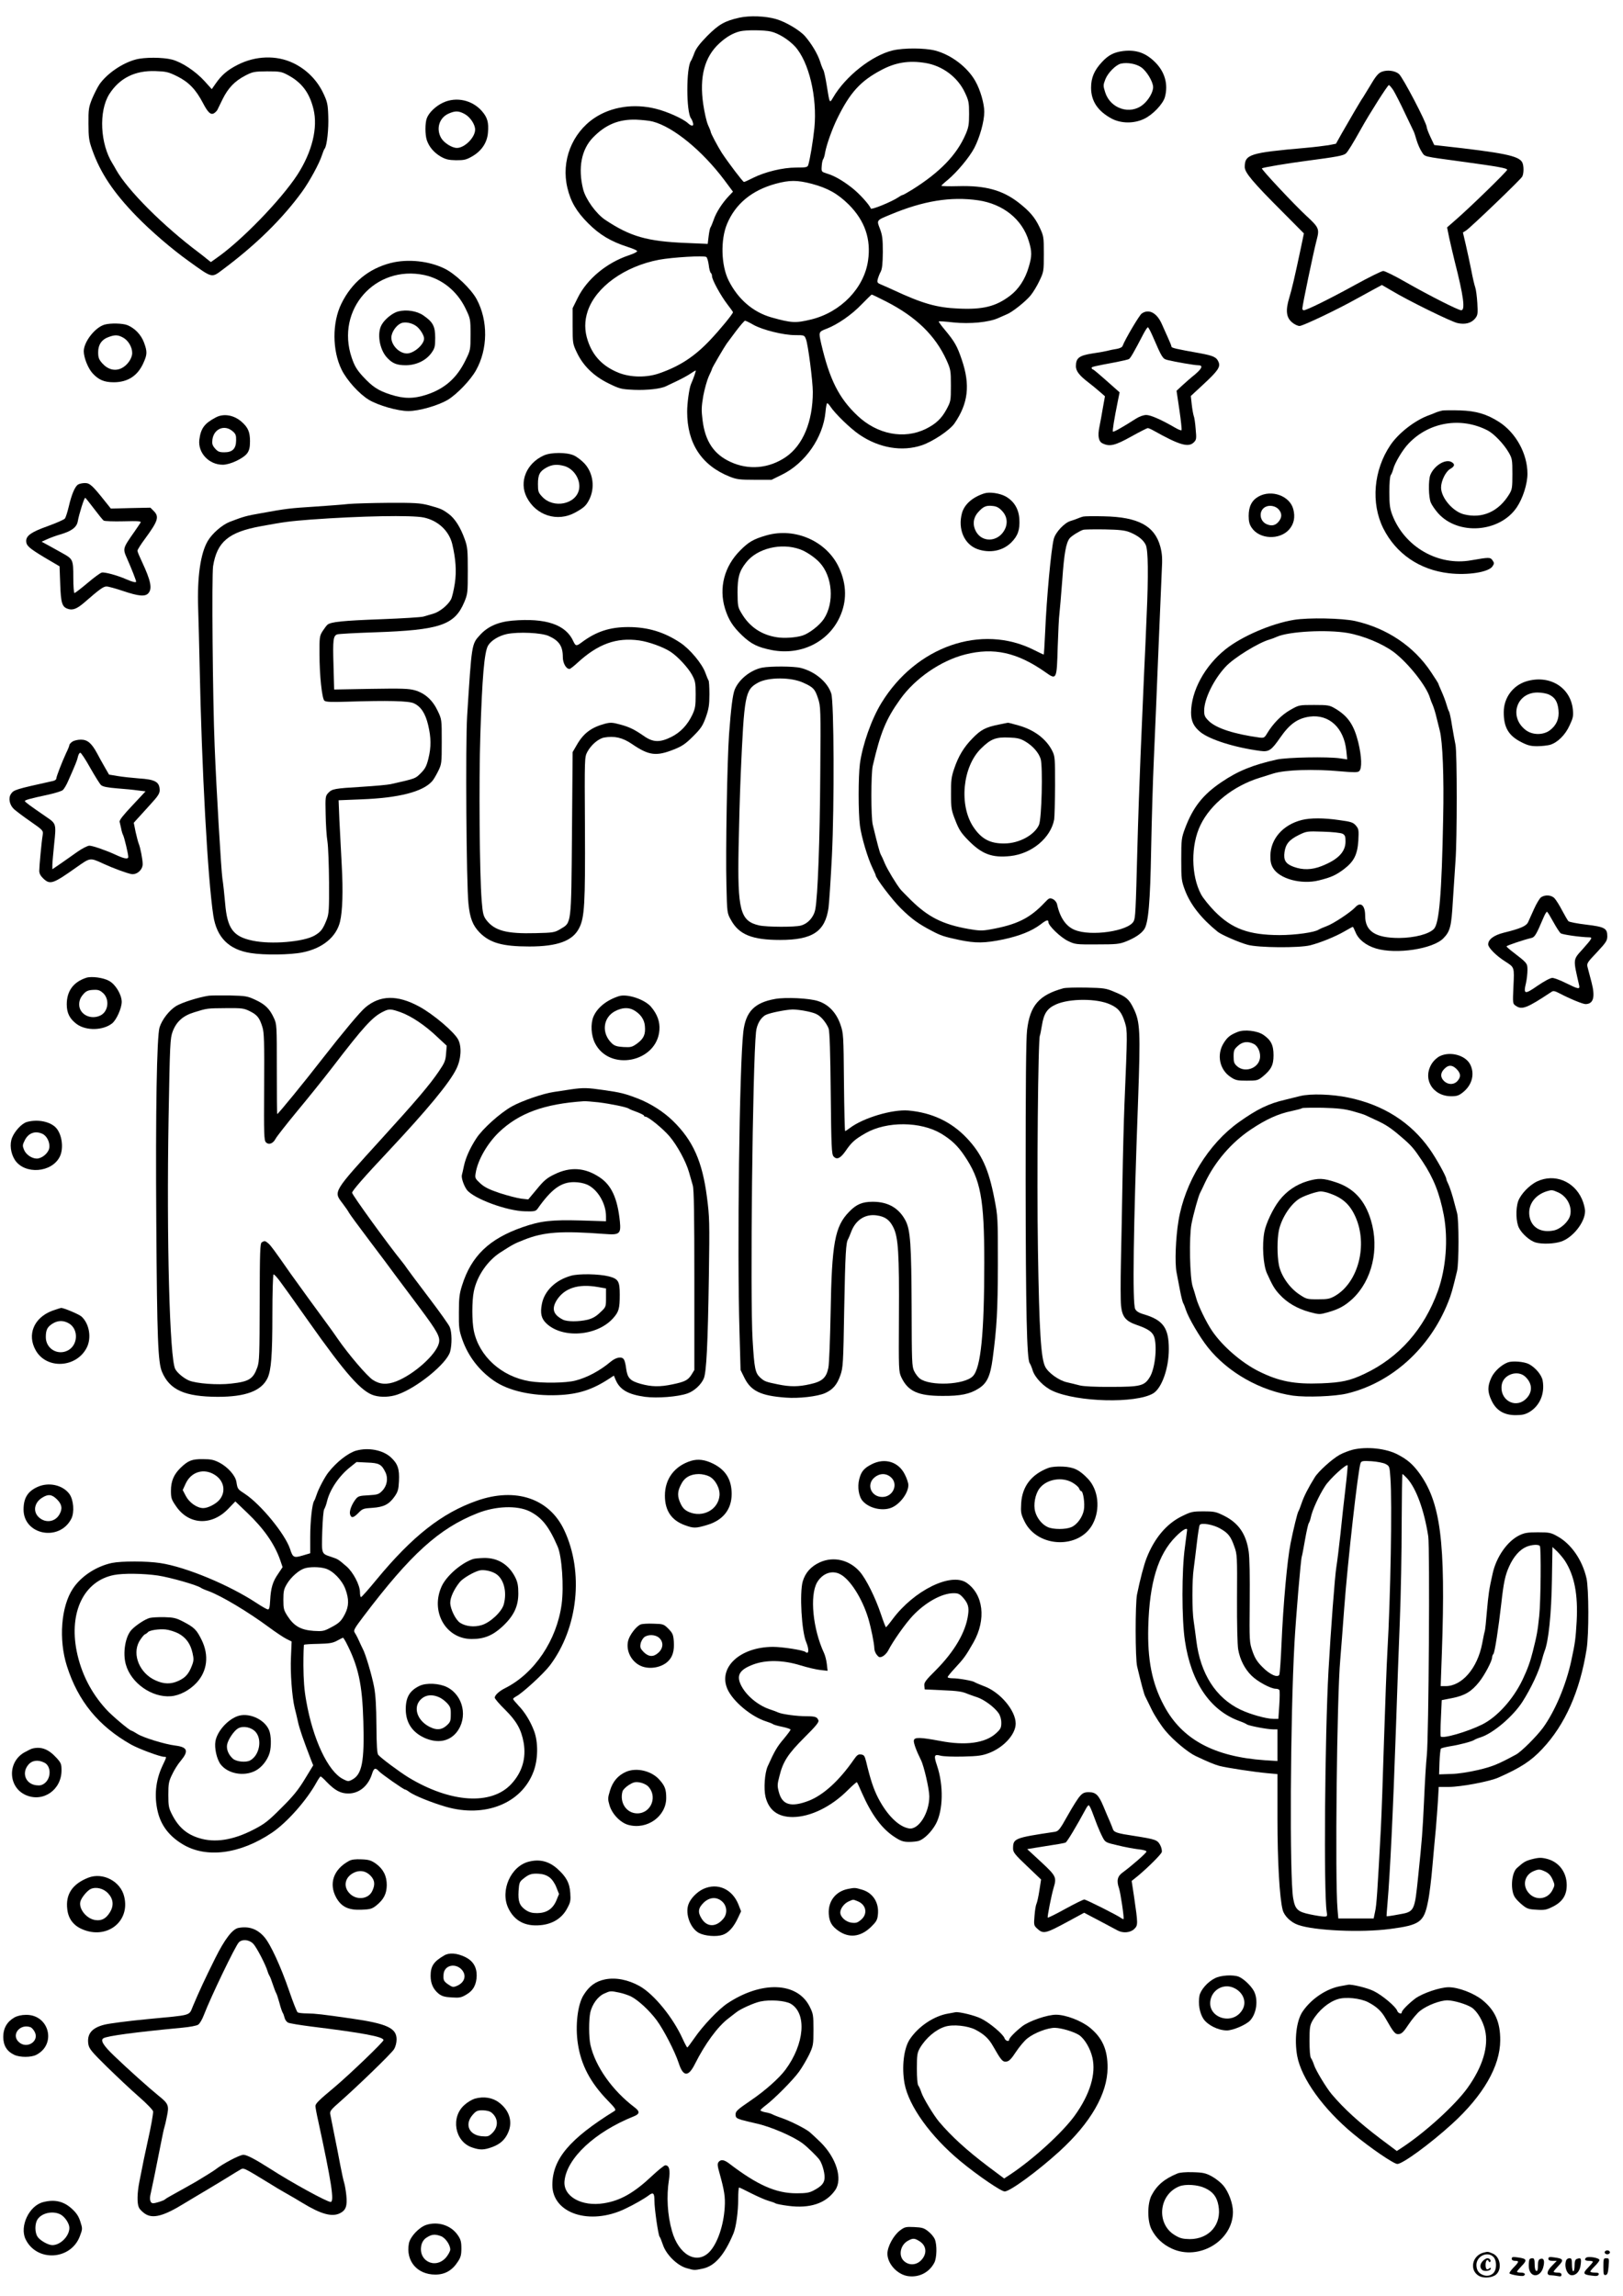 <?xml version="1.0" standalone="no"?>
<!DOCTYPE svg PUBLIC "-//W3C//DTD SVG 20010904//EN"
 "http://www.w3.org/TR/2001/REC-SVG-20010904/DTD/svg10.dtd">
<svg version="1.0" xmlns="http://www.w3.org/2000/svg"
 width="1240pt" height="1754pt" viewBox="0 0 1240 1754"
 preserveAspectRatio="xMidYMid meet">

<g transform="translate(0,1754) scale(0.1,-0.1)"
fill="#000000" stroke="none">
<path d="M5649 17405 c-112 -25 -157 -51 -245 -139 -58 -59 -86 -96 -99 -131
-10 -28 -22 -54 -26 -60 -37 -51 -37 -393 1 -440 4 -5 11 -20 14 -32 9 -29
-10 -30 -38 -4 -37 34 -159 89 -245 110 -168 42 -340 16 -469 -70 -173 -116
-256 -330 -207 -534 25 -106 70 -182 159 -271 88 -88 172 -138 301 -180 38
-12 71 -26 73 -32 2 -6 -27 -20 -63 -32 -170 -57 -320 -181 -391 -325 l-39
-79 0 -135 c0 -131 1 -138 31 -201 48 -103 128 -181 240 -237 90 -44 98 -46
199 -51 99 -4 205 8 244 28 9 4 46 22 82 39 36 17 82 42 103 56 20 14 39 25
41 25 5 0 -17 -62 -36 -105 -13 -30 -29 -143 -29 -210 0 -242 110 -410 325
-496 53 -21 76 -24 190 -24 l130 0 79 39 c178 87 315 284 333 479 3 37 9 67
13 67 4 0 15 -11 24 -25 36 -55 155 -170 222 -215 151 -103 327 -132 478 -81
86 30 211 114 248 166 106 154 122 295 56 488 -35 104 -55 138 -128 226 -29
34 -50 64 -48 66 2 2 52 -1 112 -8 127 -13 271 1 342 33 24 11 54 24 66 29 40
15 143 97 181 143 20 24 51 75 69 114 32 67 33 72 33 204 0 132 -1 137 -33
205 -36 76 -77 123 -162 189 -122 94 -253 130 -460 124 -71 -2 -129 0 -128 3
2 4 23 24 48 44 72 60 167 174 204 245 42 81 76 203 76 276 0 62 -30 167 -68
234 -60 107 -185 202 -308 234 -79 20 -238 21 -323 1 -159 -38 -361 -197 -456
-360 -27 -46 -26 -49 -49 95 -9 57 -21 109 -25 115 -4 5 -16 34 -25 64 -19 59
-65 136 -116 195 -41 46 -147 109 -220 130 -81 24 -203 28 -281 11z m241 -106
c57 -13 134 -61 183 -113 107 -116 172 -388 149 -624 -10 -98 -33 -237 -47
-283 -6 -17 -17 -19 -93 -19 -102 0 -237 -33 -329 -79 -33 -17 -64 -31 -69
-31 -9 1 -118 145 -169 222 -30 47 -85 150 -85 161 0 4 -9 28 -21 53 -11 25
-27 96 -36 157 -31 210 10 363 123 466 53 49 105 79 159 92 46 11 184 10 235
-2z m1180 -240 c130 -21 247 -108 302 -226 29 -61 32 -77 32 -163 0 -81 -4
-104 -27 -157 -68 -157 -196 -289 -408 -422 -36 -22 -69 -41 -74 -41 -4 0 -19
-8 -33 -18 -51 -34 -205 -97 -209 -85 -10 29 -89 116 -146 160 -72 56 -134 91
-191 108 -40 13 -41 13 -38 56 1 24 7 48 11 53 5 6 12 29 15 51 11 60 54 181
93 260 97 198 177 286 336 370 108 58 212 75 337 54z m-2081 -448 c157 -42
375 -221 544 -445 l67 -90 -33 -35 c-50 -53 -96 -125 -114 -179 -9 -26 -20
-52 -24 -58 -5 -6 -11 -37 -15 -69 l-7 -58 -163 7 c-300 12 -429 49 -622 178
-68 46 -148 157 -167 233 -40 162 -13 303 75 394 96 99 197 141 330 137 47 -2
105 -8 129 -15z m1213 -475 c123 -33 198 -75 284 -160 122 -123 170 -263 146
-427 -30 -209 -207 -393 -433 -449 -120 -29 -151 -28 -307 16 -139 40 -254
139 -325 281 -58 116 -63 312 -12 433 64 153 189 256 370 306 106 29 166 29
277 0z m1271 -126 c191 -28 337 -145 387 -311 25 -81 25 -115 -1 -201 -27 -92
-77 -168 -142 -217 -108 -82 -207 -107 -395 -98 -165 7 -274 38 -497 142 -27
13 -67 30 -88 39 -34 14 -37 18 -31 43 4 15 14 42 23 58 11 22 15 61 16 150 0
100 -4 129 -22 177 -26 67 -28 64 78 108 253 106 462 140 672 110z m-2058
-495 c3 -30 11 -57 16 -60 5 -4 9 -15 9 -25 0 -27 65 -146 116 -213 24 -31 44
-59 44 -62 0 -12 -99 -133 -175 -213 -118 -125 -231 -199 -386 -253 -98 -35
-222 -33 -314 4 -120 49 -195 127 -234 244 -26 77 -26 151 -1 226 62 185 282
343 546 393 103 19 344 33 360 21 7 -4 15 -32 19 -62z m1357 -279 c228 -117
374 -259 460 -448 31 -70 33 -79 33 -193 0 -118 -1 -121 -34 -183 -38 -70 -81
-110 -157 -148 -167 -82 -371 -43 -523 101 -142 134 -213 276 -277 550 -20 89
-20 90 39 113 85 32 195 108 271 188 39 40 73 73 76 74 3 0 54 -24 112 -54z
m-1016 -177 c69 -39 229 -79 319 -79 70 0 71 0 83 -32 16 -41 52 -321 52 -402
0 -226 -75 -407 -206 -497 -129 -88 -285 -102 -424 -37 -126 58 -192 157 -212
316 -10 77 -9 105 5 187 10 54 29 121 42 150 14 28 25 55 25 58 0 7 97 172
112 192 4 6 35 47 69 93 34 45 66 82 71 82 6 0 35 -14 64 -31z"/>
<path d="M8580 17150 c-69 -9 -112 -31 -160 -83 -60 -64 -84 -121 -84 -197 0
-103 52 -180 159 -237 72 -37 169 -38 246 -1 66 31 144 113 159 166 26 95 1
189 -70 262 -74 76 -148 102 -250 90z m139 -124 c42 -29 91 -111 91 -152 0
-38 -35 -99 -77 -133 -98 -81 -249 -32 -289 93 -16 50 -16 56 1 100 19 49 80
111 119 120 49 11 116 -1 155 -28z"/>
<path d="M1035 17085 c-103 -28 -218 -108 -275 -189 -16 -24 -41 -74 -57 -112
-25 -63 -28 -80 -27 -189 0 -105 4 -130 28 -198 63 -179 164 -329 339 -509
109 -112 269 -250 398 -342 185 -133 174 -130 261 -65 254 189 457 389 607
596 57 79 131 215 151 278 7 22 16 45 21 50 17 22 31 151 27 248 -3 92 -7 109
-39 177 -48 100 -128 180 -228 228 -129 62 -289 57 -427 -14 -76 -39 -121 -77
-166 -142 l-30 -43 -54 60 c-70 77 -174 146 -250 166 -71 18 -211 19 -279 0z
m319 -128 c88 -44 142 -100 196 -203 39 -75 61 -95 87 -78 9 6 20 17 24 25 4
8 22 44 40 82 42 85 93 138 172 179 58 30 69 32 167 33 96 0 110 -2 157 -27
108 -57 167 -135 198 -261 35 -143 -10 -327 -123 -502 -126 -193 -432 -509
-623 -640 l-38 -27 -33 26 c-18 15 -42 34 -53 42 -277 207 -551 481 -639 639
-9 17 -21 37 -26 45 -95 151 -107 400 -25 531 78 122 195 181 351 176 83 -3
99 -6 168 -40z"/>
<path d="M10555 16991 c-27 -12 -45 -34 -93 -116 -23 -38 -45 -74 -49 -80 -11
-13 -106 -176 -163 -276 l-43 -77 -56 -11 c-31 -5 -112 -15 -181 -21 -421 -37
-460 -49 -460 -146 0 -42 61 -115 289 -343 l163 -164 -21 -101 c-50 -237 -71
-325 -91 -391 -29 -96 -23 -150 21 -187 18 -16 44 -28 58 -28 25 0 290 126
436 208 44 24 106 58 137 75 l56 30 74 -43 c128 -77 456 -238 504 -248 58 -13
106 0 135 36 19 25 21 35 16 117 -3 50 -10 104 -16 120 -6 17 -20 75 -30 130
-11 55 -30 143 -42 195 l-22 94 24 15 c34 22 418 390 429 412 13 23 13 85 0
109 -27 50 -141 73 -618 126 l-54 6 -29 61 c-16 34 -29 69 -29 77 0 31 -183
381 -212 405 -31 26 -91 33 -133 16z m92 -143 c14 -24 53 -99 85 -168 33 -69
63 -132 67 -140 5 -8 15 -40 24 -71 9 -30 27 -71 40 -90 26 -38 1 -32 302 -73
286 -39 350 -51 350 -63 0 -11 -283 -287 -395 -384 l-64 -56 16 -79 c9 -43 29
-126 43 -184 67 -262 81 -370 49 -370 -23 0 -247 114 -421 213 -83 48 -162 87
-175 87 -12 0 -111 -49 -218 -108 -189 -104 -367 -192 -389 -192 -6 0 -11 6
-11 13 1 28 85 431 109 522 23 87 19 96 -79 187 -89 82 -346 356 -339 362 9 7
200 39 331 56 243 32 292 41 311 58 15 13 54 77 117 190 64 115 202 332 211
332 5 0 21 -19 36 -42z"/>
<path d="M3385 16756 c-56 -26 -108 -76 -124 -119 -14 -37 -14 -125 0 -168 18
-52 54 -94 106 -125 39 -22 61 -27 118 -28 61 0 77 3 125 31 70 41 112 104
118 179 7 78 -4 117 -46 165 -74 85 -196 112 -297 65z m167 -88 c41 -23 78
-79 78 -118 0 -60 -80 -140 -139 -140 -38 0 -98 38 -120 75 -41 70 -16 155 56
187 52 23 78 22 125 -4z"/>
<path d="M2985 15531 c-170 -44 -298 -150 -377 -311 -71 -145 -70 -357 2 -504
41 -82 133 -184 208 -230 72 -43 221 -86 302 -86 82 0 230 43 303 87 71 44
172 150 213 223 92 163 94 380 6 544 -41 77 -164 195 -245 234 -119 59 -282
76 -412 43z m257 -92 c134 -29 250 -122 314 -254 38 -79 39 -81 39 -200 0
-118 -1 -121 -38 -196 -66 -136 -158 -218 -298 -264 -98 -32 -174 -32 -275 1
-96 31 -138 59 -213 140 -46 51 -62 78 -84 142 -124 366 180 710 555 631z"/>
<path d="M3042 15161 c-42 -11 -101 -58 -125 -100 -39 -65 -18 -192 41 -254
41 -44 75 -57 144 -57 80 1 154 37 195 95 25 35 28 49 28 115 0 88 -17 120
-91 171 -50 34 -128 46 -192 30z m137 -111 c29 -20 61 -71 61 -96 0 -46 -78
-114 -131 -114 -58 0 -119 62 -119 121 0 40 36 93 74 110 30 13 82 3 115 -21z"/>
<path d="M8723 15145 c-18 -12 -128 -198 -146 -247 -3 -10 -21 -19 -44 -23
-21 -3 -56 -10 -78 -16 -22 -5 -71 -14 -109 -19 -102 -16 -126 -35 -126 -98 0
-36 27 -71 94 -122 28 -22 68 -54 89 -73 l39 -34 -16 -89 c-8 -49 -20 -113
-26 -143 -15 -72 -7 -115 26 -129 53 -25 94 -15 216 53 65 36 122 65 127 65 6
0 27 -9 46 -20 196 -110 265 -130 306 -89 20 20 21 28 14 102 -3 44 -10 90
-15 101 -4 12 -11 51 -15 87 l-7 64 97 90 c107 99 130 131 116 167 -15 39 -38
50 -139 69 -190 34 -222 41 -222 52 0 5 -11 33 -24 61 -13 28 -35 78 -50 112
-38 85 -99 117 -153 79z m81 -167 c75 -173 78 -178 116 -188 56 -14 206 -40
234 -40 40 0 31 -24 -26 -72 -29 -23 -72 -61 -96 -83 l-43 -40 22 -148 c12
-81 19 -150 16 -153 -3 -4 -25 5 -49 19 -103 60 -187 97 -220 97 -21 0 -52
-11 -79 -28 -103 -66 -171 -104 -176 -99 -5 5 9 93 39 241 l12 59 -35 31
c-118 105 -160 141 -169 144 -6 2 -10 7 -10 12 0 8 17 12 188 44 46 9 89 19
97 23 12 7 36 48 113 196 14 26 28 47 32 47 4 0 19 -28 34 -62z"/>
<path d="M798 15060 c-73 -22 -158 -132 -158 -203 0 -48 32 -129 66 -167 47
-52 90 -70 163 -70 107 0 183 49 227 148 29 64 30 86 4 156 -22 59 -70 109
-126 132 -36 15 -132 17 -176 4z m141 -98 c39 -20 71 -72 71 -118 0 -42 -37
-95 -82 -117 -50 -24 -104 -10 -147 38 -26 30 -31 44 -31 85 0 57 27 97 81
116 47 17 69 17 108 -4z"/>
<path d="M11020 14404 c-14 -3 -34 -9 -45 -13 -11 -5 -36 -15 -55 -22 -108
-38 -235 -137 -297 -229 -129 -191 -150 -443 -55 -635 97 -194 277 -318 502
-344 143 -17 304 8 333 53 14 21 14 26 0 46 -17 24 -25 24 -163 0 -252 -45
-508 102 -602 345 -19 50 -23 79 -23 176 0 70 4 121 11 130 6 8 14 28 18 44
12 48 72 150 119 198 156 164 400 204 603 99 49 -26 122 -102 160 -167 27 -47
29 -56 29 -165 0 -104 -2 -119 -24 -155 -81 -133 -206 -189 -346 -154 -85 21
-175 127 -175 205 0 50 35 122 70 142 35 20 38 37 9 53 -47 25 -132 -28 -161
-99 -16 -41 -14 -171 4 -212 8 -19 33 -55 55 -80 153 -172 471 -148 601 44 47
69 82 180 82 257 0 153 -88 313 -217 396 -94 60 -175 84 -298 88 -60 2 -121 1
-135 -1z"/>
<path d="M1650 14352 c-88 -46 -116 -84 -127 -171 -12 -100 73 -191 179 -191
56 0 158 48 187 88 16 23 21 45 21 92 0 70 -15 105 -64 148 -59 52 -137 65
-196 34z m127 -106 c24 -20 28 -32 27 -71 -1 -63 -28 -90 -90 -90 -38 0 -50 5
-71 29 -21 24 -24 37 -20 69 11 82 93 116 154 63z"/>
<path d="M4155 14061 c-133 -60 -191 -201 -131 -319 71 -140 235 -192 371
-117 65 36 83 52 106 97 46 90 32 203 -34 276 -23 25 -60 53 -82 63 -55 25
-175 25 -230 0z m157 -81 c73 -21 126 -105 112 -178 -23 -115 -195 -149 -281
-57 -30 32 -33 40 -33 98 0 72 14 98 68 127 42 22 80 25 134 10z"/>
<path d="M597 13839 c-24 -14 -50 -75 -72 -170 -10 -42 -23 -82 -29 -90 -6 -8
-65 -34 -131 -58 -124 -44 -165 -72 -165 -114 1 -36 22 -54 141 -126 l114 -67
5 -135 c5 -144 14 -174 56 -189 37 -14 70 -2 124 44 124 108 150 126 174 126
14 0 72 -16 128 -35 116 -39 167 -44 191 -17 32 35 19 97 -48 240 -19 40 -35
78 -35 85 0 7 26 49 59 93 99 135 109 167 65 211 l-25 25 -151 -3 -151 -4 -44
55 c-97 122 -117 140 -154 140 -19 0 -42 -5 -52 -11z m122 -186 c34 -45 67
-86 74 -90 7 -4 74 -7 150 -5 113 3 138 1 131 -10 -4 -7 -26 -39 -48 -71 -89
-127 -89 -127 -55 -204 34 -77 69 -166 69 -176 0 -9 -27 -3 -75 18 -68 30
-167 57 -188 51 -12 -3 -62 -40 -110 -81 -49 -41 -93 -75 -98 -75 -5 0 -9 52
-9 120 0 135 -2 140 -86 186 -22 12 -65 36 -97 54 l-59 32 42 19 c24 11 68 27
99 36 87 25 127 55 135 100 10 57 50 183 57 180 4 -1 34 -39 68 -84z"/>
<path d="M7520 13771 c-90 -29 -151 -83 -170 -149 -34 -123 17 -241 119 -277
94 -33 193 -13 257 51 51 51 67 97 62 180 -5 77 -41 136 -105 172 -46 25 -124
36 -163 23z m137 -135 c42 -45 45 -105 10 -157 -52 -78 -159 -81 -206 -6 -32
52 -28 108 11 153 40 45 62 55 113 49 30 -3 48 -13 72 -39z"/>
<path d="M9615 13747 c-51 -29 -75 -76 -75 -148 0 -42 6 -65 23 -90 59 -89
213 -96 286 -14 37 42 48 95 32 155 -26 102 -166 153 -266 97z m155 -99 c24
-28 25 -57 4 -86 -25 -36 -58 -44 -99 -25 -57 27 -58 110 -2 133 32 14 76 3
97 -22z"/>
<path d="M2660 13690 c-41 -5 -156 -13 -255 -20 -189 -12 -217 -15 -409 -50
-114 -20 -133 -25 -240 -66 -59 -23 -135 -89 -169 -147 -55 -94 -81 -273 -73
-512 3 -93 8 -287 11 -430 16 -799 62 -1639 105 -1920 26 -166 118 -259 285
-285 102 -17 306 -14 397 5 153 31 258 118 286 235 19 81 24 231 13 430 -6
107 -14 263 -18 346 l-6 151 174 7 c288 11 470 58 541 139 11 12 31 47 46 77
26 53 27 61 27 225 0 169 0 170 -31 235 -38 81 -97 135 -174 157 -46 13 -97
15 -336 11 l-281 -5 -5 186 c-6 193 -2 224 28 235 10 4 140 11 289 16 496 17
608 55 682 230 26 63 27 71 27 240 0 157 -2 182 -23 240 -33 93 -76 160 -124
195 -49 36 -60 40 -154 66 -63 16 -104 19 -305 18 -128 -1 -267 -5 -308 -9z
m577 -103 c109 -23 193 -101 218 -202 27 -114 34 -208 20 -301 -8 -52 -21
-107 -29 -122 -23 -44 -87 -96 -136 -110 -25 -7 -58 -17 -75 -22 -16 -5 -160
-14 -320 -20 -297 -11 -386 -20 -413 -42 -8 -7 -25 -30 -38 -50 -22 -35 -24
-47 -23 -175 0 -163 19 -337 37 -355 10 -10 50 -12 175 -8 310 10 469 6 508
-12 54 -24 89 -77 110 -166 23 -97 24 -168 2 -257 -14 -56 -24 -77 -58 -111
-43 -42 -35 -40 -230 -84 -22 -5 -120 -14 -218 -20 -215 -13 -229 -16 -259
-47 -22 -24 -23 -30 -20 -161 1 -76 7 -171 14 -212 6 -41 11 -181 12 -310 1
-210 -1 -240 -18 -285 -29 -73 -44 -93 -92 -121 -84 -49 -333 -70 -476 -39
-147 31 -192 92 -208 286 -6 68 -15 153 -21 189 -9 63 -45 658 -59 1010 -15
358 -23 1302 -12 1375 30 186 118 260 363 305 186 34 217 38 382 51 383 28
772 35 864 16z"/>
<path d="M8275 13594 c-11 -3 -29 -9 -40 -14 -11 -5 -37 -14 -57 -20 -46 -14
-114 -86 -127 -137 -20 -76 -55 -451 -66 -715 -4 -93 -9 -168 -11 -168 -3 0
-36 16 -74 35 -401 202 -901 28 -1166 -405 -76 -124 -144 -318 -164 -463 -13
-101 -13 -373 0 -474 12 -88 59 -247 96 -323 13 -27 24 -52 24 -55 0 -22 125
-187 193 -254 82 -81 135 -119 237 -172 68 -36 92 -44 209 -69 124 -26 196
-25 336 4 126 27 217 64 283 113 46 36 62 41 62 19 0 -27 91 -115 148 -143 55
-27 62 -28 222 -27 147 0 171 2 222 22 68 27 115 58 139 92 33 45 47 209 54
615 4 209 13 522 21 695 8 173 23 538 34 810 11 272 23 550 26 617 6 100 3
133 -11 188 -43 158 -169 226 -430 231 -77 2 -149 1 -160 -2z m355 -119 c64
-26 105 -58 124 -98 18 -40 21 -223 6 -552 -4 -104 -13 -307 -20 -450 -6 -143
-18 -415 -26 -605 -8 -190 -19 -505 -24 -700 -13 -498 -15 -542 -29 -568 -40
-75 -328 -117 -451 -65 -66 27 -112 94 -134 196 -4 16 -17 32 -32 39 -24 11
-29 9 -63 -27 -112 -119 -212 -169 -417 -205 -61 -11 -84 -10 -165 4 -197 35
-306 90 -438 219 -36 36 -73 73 -81 83 -34 43 -100 152 -120 199 -11 28 -25
58 -31 68 -8 15 -25 77 -61 227 -14 57 -14 390 0 450 59 255 101 357 210 509
114 160 311 295 497 342 218 55 397 15 611 -135 87 -62 88 -60 95 190 4 115 9
229 13 254 3 25 13 142 22 260 14 203 29 285 57 319 15 18 78 57 103 64 10 3
84 4 164 3 112 -2 155 -7 190 -21z"/>
<path d="M7630 12005 c-99 -20 -136 -39 -199 -104 -67 -68 -109 -137 -142
-236 -20 -59 -24 -89 -23 -190 0 -111 3 -126 34 -204 27 -70 44 -95 99 -151
103 -105 181 -134 321 -119 164 18 308 139 334 279 3 19 6 135 7 258 0 208 -1
225 -21 265 -46 93 -140 163 -260 196 -41 12 -77 21 -80 20 -3 0 -34 -7 -70
-14z m202 -128 c58 -34 104 -86 119 -135 17 -60 8 -456 -13 -503 -34 -77 -150
-141 -262 -142 -111 -2 -178 34 -240 127 -110 167 -82 459 59 598 74 73 113
89 216 84 61 -2 85 -8 121 -29z"/>
<path d="M5854 13450 c-97 -28 -135 -50 -199 -115 -121 -121 -164 -285 -116
-443 27 -86 59 -137 130 -205 70 -67 121 -92 229 -113 219 -42 429 60 517 251
56 120 55 248 -4 377 -92 203 -336 312 -557 248z m258 -106 c46 -16 113 -61
150 -101 99 -106 114 -306 33 -430 -33 -50 -112 -111 -164 -128 -51 -16 -140
-22 -195 -13 -119 18 -211 81 -271 184 -28 46 -29 56 -30 159 0 115 13 162 66
229 84 107 266 152 411 100z"/>
<path d="M9886 12805 c-172 -28 -399 -126 -523 -225 -159 -127 -262 -318 -263
-483 0 -66 20 -107 71 -149 72 -58 262 -118 457 -144 67 -9 85 4 152 100 73
106 134 149 227 162 148 19 261 -86 279 -260 l7 -67 -54 8 c-94 14 -406 8
-484 -9 -183 -41 -297 -87 -422 -172 -143 -96 -219 -193 -280 -356 -26 -71
-28 -84 -28 -235 0 -151 2 -164 28 -234 42 -112 126 -218 251 -319 29 -23 162
-81 228 -99 82 -23 394 -25 478 -4 79 20 194 67 263 107 32 19 60 34 63 34 2
0 11 -18 20 -40 22 -56 80 -102 156 -125 155 -47 437 -4 516 78 52 53 61 91
72 284 6 98 15 234 20 303 13 165 13 836 0 892 -5 24 -17 88 -26 143 -8 55
-19 104 -23 110 -4 5 -13 30 -20 55 -7 25 -24 69 -37 98 -13 29 -24 55 -24 58
0 3 -25 43 -56 89 -131 198 -337 336 -580 391 -99 22 -356 27 -468 9z m410
-100 c123 -22 267 -82 354 -147 111 -85 248 -258 275 -348 4 -14 13 -38 21
-55 7 -16 21 -59 29 -95 9 -36 20 -81 25 -100 22 -84 33 -353 26 -670 -11
-580 -30 -801 -70 -845 -37 -40 -147 -69 -266 -70 -182 0 -260 51 -260 170 0
80 -35 110 -76 64 -34 -37 -168 -126 -219 -144 -27 -10 -54 -22 -60 -26 -29
-21 -178 -42 -300 -42 -235 1 -363 48 -495 182 -41 42 -88 100 -103 128 -78
145 -80 377 -5 531 78 161 252 299 453 361 39 12 84 26 102 32 92 29 310 36
515 17 103 -9 130 -9 142 1 23 20 20 111 -7 222 -33 132 -78 198 -175 256 -44
26 -54 28 -162 28 -115 0 -115 0 -182 -38 -67 -38 -131 -103 -177 -179 -20
-34 -25 -36 -59 -32 -194 27 -326 70 -384 124 -33 32 -38 43 -38 82 0 88 72
236 162 333 62 69 253 186 338 210 14 4 39 13 56 21 92 41 380 56 540 29z"/>
<path d="M9945 11276 c-142 -36 -237 -143 -239 -271 -1 -44 5 -70 20 -95 48
-83 216 -129 351 -95 93 23 128 39 190 85 78 59 104 112 111 219 4 81 3 89
-19 115 -21 24 -36 29 -124 41 -121 18 -223 18 -290 1z m313 -105 c18 -10 22
-20 22 -59 0 -80 -58 -139 -183 -188 -73 -29 -143 -31 -212 -6 -63 23 -80 51
-71 114 9 62 37 94 110 130 59 29 64 29 186 25 71 -2 135 -9 148 -16z"/>
<path d="M3913 12799 c-109 -10 -189 -46 -247 -111 -63 -69 -62 -66 -97 -618
-13 -216 -6 -1278 10 -1432 11 -112 33 -167 85 -221 79 -80 175 -107 381 -107
215 0 331 43 380 141 41 80 47 184 44 769 -3 533 -3 535 18 576 29 54 84 101
128 110 79 14 141 0 213 -49 130 -89 186 -96 323 -41 60 24 87 42 144 99 61
61 74 81 98 147 22 63 27 93 27 175 0 55 -3 103 -7 106 -3 4 -14 30 -24 58
-25 69 -117 180 -191 229 -123 82 -248 120 -398 120 -141 0 -245 -34 -356
-117 -40 -30 -46 -29 -63 7 -57 129 -210 181 -468 159z m279 -117 c80 -36 108
-78 108 -161 0 -46 25 -91 51 -91 6 0 34 22 62 48 156 143 296 194 470 170 73
-10 187 -51 242 -88 53 -35 131 -119 161 -173 26 -48 29 -61 29 -152 0 -87 -3
-107 -26 -156 -37 -77 -89 -133 -161 -169 -85 -42 -137 -41 -203 4 -79 55
-117 73 -188 92 -58 16 -74 16 -114 6 -105 -28 -165 -73 -216 -162 l-32 -55
-5 -620 c-6 -709 -3 -681 -89 -732 -43 -26 -55 -28 -188 -31 -223 -6 -314 18
-378 101 -22 30 -27 49 -35 148 -16 205 -22 902 -10 1269 14 437 30 625 58
677 22 39 81 76 145 90 89 18 263 10 319 -15z"/>
<path d="M5823 12440 c-88 -18 -176 -88 -209 -166 -16 -38 -29 -142 -44 -344
-14 -198 -27 -902 -20 -1150 5 -214 5 -215 35 -268 61 -111 161 -152 375 -152
248 0 344 64 370 245 5 39 17 217 26 398 19 386 16 1176 -5 1239 -28 88 -125
169 -234 196 -51 13 -230 14 -294 2z m314 -115 c77 -35 89 -47 113 -120 20
-60 21 -78 17 -576 -3 -510 -19 -937 -38 -1035 -11 -59 -55 -109 -110 -124
-44 -13 -261 -12 -319 1 -145 33 -166 114 -157 594 3 165 10 415 16 555 27
615 33 651 134 706 78 42 251 42 344 -1z"/>
<path d="M11660 12335 c-102 -32 -171 -126 -171 -234 -1 -116 36 -180 132
-229 50 -26 74 -32 123 -32 34 0 77 5 97 10 57 16 118 75 151 149 26 55 30 72
25 120 -17 172 -180 270 -357 216z m175 -101 c45 -21 66 -55 72 -118 7 -65
-15 -116 -65 -154 -51 -39 -134 -38 -185 1 -131 100 -72 287 90 287 30 0 70
-7 88 -16z"/>
<path d="M552 11874 c-12 -8 -22 -20 -22 -25 0 -6 -11 -34 -25 -62 -31 -67
-75 -180 -75 -195 0 -6 -10 -14 -22 -17 -294 -65 -303 -68 -325 -101 -21 -32
-10 -84 25 -116 15 -13 71 -56 125 -93 97 -68 98 -69 93 -104 -9 -54 -26 -239
-26 -273 0 -21 10 -39 31 -59 52 -49 74 -41 252 85 110 77 102 76 212 26 67
-31 178 -72 210 -77 41 -6 85 33 85 76 0 36 -18 128 -30 156 -5 11 -15 52 -24
90 l-14 70 27 30 c15 17 60 65 99 109 58 63 72 84 72 110 -1 63 -33 82 -160
90 -52 4 -125 12 -161 18 l-66 11 -34 59 c-19 33 -45 80 -58 105 -42 77 -73
103 -123 103 -24 0 -54 -7 -66 -16z m137 -199 c36 -63 73 -123 83 -132 13 -12
48 -19 121 -25 56 -4 128 -11 161 -16 l58 -7 -101 -108 c-69 -73 -101 -113
-97 -125 2 -9 8 -33 12 -52 3 -19 10 -41 15 -50 9 -18 39 -143 39 -166 0 -19
-31 -14 -95 16 -71 33 -177 70 -202 70 -14 0 -55 -21 -92 -47 -36 -26 -94 -66
-128 -90 l-63 -43 0 33 c0 17 7 91 14 162 16 149 15 154 -56 202 -131 90 -168
117 -168 124 0 8 40 19 184 50 49 11 97 26 106 34 9 8 26 36 38 63 58 131 71
162 77 191 4 17 12 31 18 31 7 0 41 -52 76 -115z"/>
<path d="M11774 10686 c-11 -8 -35 -48 -53 -88 -18 -40 -39 -86 -46 -102 -14
-30 -57 -49 -187 -81 -75 -19 -118 -51 -118 -89 0 -25 61 -87 131 -131 70 -45
69 -41 62 -189 -6 -132 -6 -133 18 -149 47 -33 85 -18 272 106 14 10 25 8 60
-10 84 -44 180 -83 201 -83 60 1 75 53 46 165 -12 44 -25 95 -30 114 -8 32 -6
36 71 117 70 75 79 89 79 123 0 60 -20 71 -162 88 -68 8 -128 20 -135 26 -6 7
-28 44 -48 82 -20 39 -46 80 -58 93 -24 26 -72 29 -103 8z m94 -189 c22 -40
47 -79 56 -86 12 -10 151 -30 219 -31 26 0 20 -10 -50 -89 -77 -85 -75 -72
-28 -278 7 -32 -7 -29 -100 17 -44 22 -91 40 -105 40 -15 0 -62 -25 -113 -60
-99 -69 -109 -66 -88 22 6 27 11 71 11 98 0 52 -1 53 -114 140 -25 19 -46 38
-46 41 0 6 133 51 190 64 26 6 38 27 91 152 12 29 25 51 29 48 5 -3 26 -38 48
-78z"/>
<path d="M659 10071 c-98 -32 -149 -101 -149 -203 0 -67 23 -112 78 -152 72
-51 198 -48 268 6 34 27 74 117 74 166 -1 55 -47 132 -96 159 -44 25 -135 37
-175 24z m132 -120 c47 -48 36 -137 -22 -167 -75 -38 -164 7 -164 83 0 26 8
49 24 69 27 35 44 42 94 43 30 1 45 -6 68 -28z"/>
<path d="M8125 9991 c-186 -51 -256 -131 -278 -320 -8 -67 -11 -413 -11 -1146
1 -1001 9 -1368 31 -1398 5 -7 16 -32 23 -56 18 -56 86 -126 153 -156 189 -86
634 -97 767 -19 66 39 120 192 120 338 0 162 -43 222 -190 266 -39 11 -59 24
-67 41 -22 42 -14 621 22 1589 19 536 16 603 -34 706 -35 72 -56 90 -146 127
-65 28 -81 30 -215 33 -80 2 -158 -1 -175 -5z m358 -124 c62 -28 87 -59 112
-139 19 -62 19 -79 -4 -623 -5 -126 -12 -390 -15 -585 -3 -195 -9 -475 -12
-621 -3 -147 -3 -297 1 -334 9 -85 36 -117 120 -146 90 -31 123 -55 135 -97
22 -81 3 -242 -37 -304 -40 -64 -70 -72 -293 -72 -122 -1 -212 4 -240 11 -25
7 -69 17 -98 24 -60 13 -142 71 -166 118 -33 64 -46 266 -56 894 -9 544 1
1615 15 1637 2 4 9 38 15 75 15 94 40 132 109 163 104 46 313 46 414 -1z"/>
<path d="M1595 9934 c-79 -12 -202 -51 -248 -78 -54 -33 -109 -104 -128 -164
-21 -70 -31 -643 -25 -1482 6 -902 13 -1078 44 -1150 59 -138 174 -189 426
-190 213 0 333 45 380 143 28 60 37 174 37 484 0 167 4 305 9 308 4 2 28 -23
53 -58 53 -72 51 -70 212 -297 288 -408 408 -543 505 -570 52 -15 120 -12 176
7 148 50 378 237 403 328 15 55 14 149 -3 188 -7 18 -80 120 -162 228 -82 108
-156 207 -164 219 -8 13 -25 35 -36 49 -109 134 -384 514 -384 530 1 15 86
114 280 320 296 316 464 519 516 625 37 74 43 168 15 224 -30 59 -192 196
-298 253 -167 91 -300 88 -412 -7 -39 -32 -175 -195 -326 -389 -141 -182 -340
-425 -347 -425 -2 0 -3 154 -3 343 0 336 0 343 -23 392 -32 69 -66 103 -142
138 -60 28 -74 30 -195 33 -71 1 -143 0 -160 -2z m315 -119 c56 -28 73 -50 95
-121 13 -41 15 -112 13 -456 -2 -363 -1 -410 14 -424 22 -22 54 -10 74 28 9
17 82 110 162 207 81 97 204 250 274 341 237 309 304 383 387 423 44 22 58 21
134 -6 81 -30 182 -97 276 -186 l74 -69 -5 -61 c-4 -53 -11 -70 -54 -133 -70
-104 -176 -228 -440 -518 -373 -410 -367 -400 -297 -492 22 -29 45 -62 50 -73
6 -11 77 -108 158 -215 81 -107 168 -223 193 -258 26 -34 110 -147 188 -251
138 -185 159 -224 147 -272 -22 -88 -192 -239 -326 -291 -70 -27 -124 -24
-178 11 -43 27 -188 197 -270 316 -19 28 -46 66 -60 85 -87 118 -253 346 -298
410 -127 182 -152 216 -172 233 -24 20 -28 20 -49 7 -13 -8 -15 -71 -16 -457
-1 -402 -2 -453 -18 -498 -32 -89 -63 -109 -201 -124 -102 -12 -265 0 -322 24
-39 17 -88 57 -104 87 -43 79 -67 991 -51 1918 10 570 12 608 31 660 29 77 80
122 167 148 97 30 95 30 242 31 123 1 136 -1 182 -24z"/>
<path d="M4730 9931 c-95 -30 -167 -88 -196 -157 -23 -55 -18 -142 11 -201
110 -221 474 -148 493 98 5 64 -16 121 -63 177 -48 58 -182 102 -245 83z m108
-105 c53 -28 85 -72 89 -123 6 -64 -8 -96 -59 -134 -39 -28 -48 -30 -105 -27
-49 3 -68 9 -88 28 -82 77 -69 198 26 247 51 26 98 29 137 9z"/>
<path d="M5921 9909 c-157 -28 -224 -97 -242 -251 -30 -262 -48 -1667 -29
-2293 l8 -290 30 -61 c50 -100 125 -136 315 -150 100 -8 243 9 300 34 60 27
92 64 117 135 21 59 23 87 30 512 8 421 13 505 30 530 3 6 14 30 23 55 34 91
107 138 194 126 66 -9 100 -34 129 -93 37 -76 45 -197 42 -683 -2 -403 -2
-416 18 -460 51 -108 128 -143 314 -143 139 -1 210 14 276 56 65 40 90 95 108
228 32 241 39 365 40 719 0 357 0 368 -27 505 -43 223 -96 340 -210 461 -118
125 -267 195 -447 211 -123 10 -344 -56 -446 -133 -17 -13 -34 -24 -37 -24 -3
0 -7 168 -9 373 -3 362 -4 374 -27 441 -31 90 -91 154 -171 179 -65 22 -249
31 -329 16z m250 -95 c62 -14 80 -23 111 -55 20 -21 42 -56 49 -76 8 -26 13
-188 16 -498 4 -403 7 -462 21 -478 25 -29 53 -16 94 43 44 65 72 89 153 135
161 91 418 89 575 -4 78 -47 127 -93 178 -169 125 -184 152 -328 152 -815 0
-542 -26 -806 -87 -869 -64 -67 -329 -78 -406 -18 -14 11 -33 36 -43 57 -17
35 -18 73 -19 488 -2 476 -9 587 -46 660 -50 96 -133 145 -250 145 -81 0 -126
-19 -181 -76 -110 -112 -133 -239 -142 -774 -4 -201 -11 -388 -17 -417 -15
-77 -47 -106 -138 -126 -91 -21 -155 -21 -247 -2 -94 19 -104 23 -137 53 -37
35 -44 68 -57 287 -20 330 0 2102 26 2352 6 59 37 112 76 131 34 16 150 39
204 41 23 0 75 -6 115 -15z"/>
<path d="M9455 9657 c-57 -23 -77 -39 -106 -85 -55 -88 -32 -203 53 -259 37
-25 51 -28 124 -28 77 0 85 2 121 31 65 53 83 88 83 163 0 79 -20 117 -79 157
-47 31 -146 42 -196 21z m125 -92 c33 -17 55 -71 45 -115 -16 -73 -115 -105
-172 -56 -24 21 -28 32 -28 76 0 46 4 55 33 81 36 33 77 37 122 14z"/>
<path d="M11000 9472 c-19 -9 -44 -32 -57 -51 -79 -117 -1 -254 144 -255 43 0
59 5 90 30 71 56 92 142 55 214 -37 70 -153 101 -232 62z m124 -94 c35 -33 40
-60 15 -91 -26 -34 -73 -36 -106 -5 -30 28 -29 63 2 93 30 31 57 32 89 3z"/>
<path d="M4365 9219 c-33 -5 -92 -14 -132 -20 -84 -12 -246 -68 -323 -111 -89
-50 -224 -171 -271 -244 -47 -72 -80 -145 -94 -208 -7 -33 -14 -65 -16 -71 -6
-21 14 -81 38 -114 51 -67 307 -162 446 -164 68 -2 80 1 93 18 107 152 180
205 279 205 37 0 76 -8 101 -19 80 -36 144 -144 144 -242 l0 -38 -192 6 c-226
6 -307 -3 -445 -51 -256 -89 -393 -221 -463 -446 -20 -62 -24 -98 -24 -205 -1
-117 2 -138 26 -207 45 -128 128 -236 240 -314 111 -78 294 -119 488 -111 158
6 266 41 398 128 l32 21 14 -33 c32 -75 95 -111 224 -129 93 -12 252 0 325 26
51 18 104 67 124 114 20 47 31 253 39 785 6 412 5 450 -15 602 -35 271 -107
432 -259 580 -71 70 -170 133 -267 171 -99 38 -132 47 -268 66 -117 17 -151
18 -242 5z m205 -99 c97 -12 219 -37 235 -49 5 -4 34 -16 63 -26 28 -11 52
-23 52 -27 0 -4 5 -8 11 -8 22 0 135 -92 185 -151 59 -70 126 -193 149 -276 9
-32 22 -76 28 -98 9 -29 12 -227 12 -725 l0 -685 -22 -36 c-27 -42 -50 -54
-146 -74 -96 -20 -158 -19 -242 4 -81 23 -101 44 -111 116 -3 27 -10 58 -16
68 -14 28 -60 21 -104 -16 -81 -68 -178 -120 -268 -143 -73 -19 -252 -21 -350
-5 -215 36 -386 191 -426 386 -15 73 -15 227 0 300 24 118 104 234 203 298 94
60 105 67 182 97 151 60 283 69 616 44 113 -9 124 1 115 95 -18 177 -64 278
-155 338 -112 75 -225 82 -346 22 -56 -27 -80 -47 -133 -112 l-66 -79 -55 6
c-30 4 -103 23 -162 42 -83 28 -117 45 -150 75 -39 36 -41 41 -35 77 15 100
90 229 180 315 153 145 346 215 646 235 14 1 64 -3 110 -8z"/>
<path d="M4363 7795 c-119 -33 -204 -116 -223 -216 -14 -71 -4 -111 33 -147
123 -119 387 -99 510 37 45 50 52 74 52 182 0 102 -11 120 -83 139 -76 19
-229 22 -289 5z m204 -86 l63 -11 0 -71 c0 -70 0 -71 -44 -112 -32 -31 -58
-46 -97 -56 -68 -16 -157 -16 -189 1 -74 38 -87 83 -46 149 59 92 164 126 313
100z"/>
<path d="M9935 9168 c-22 -6 -75 -18 -117 -29 -126 -29 -214 -72 -353 -171
-233 -166 -413 -460 -461 -753 -22 -132 -29 -323 -15 -394 6 -31 18 -94 27
-141 9 -47 20 -89 24 -95 4 -5 13 -28 20 -50 20 -62 106 -209 169 -288 152
-191 402 -332 650 -368 103 -14 318 -6 411 16 341 81 634 345 774 698 23 56
34 96 68 237 15 60 15 394 0 445 -6 22 -20 74 -31 116 -12 42 -28 89 -36 105
-8 16 -15 33 -15 38 0 19 -76 156 -126 227 -145 206 -355 340 -623 395 -123
26 -288 31 -366 12z m400 -116 c44 -12 89 -26 100 -32 11 -5 45 -21 75 -35 77
-35 115 -60 193 -127 81 -69 98 -89 164 -188 86 -129 132 -246 164 -413 34
-184 17 -403 -45 -578 -106 -292 -296 -508 -560 -633 -111 -53 -176 -67 -331
-73 -206 -8 -324 15 -480 93 -131 66 -275 191 -354 307 -44 64 -106 193 -121
248 -6 24 -19 64 -27 89 -23 65 -29 379 -10 480 16 81 52 210 66 238 5 9 22
44 37 77 76 161 203 309 352 408 115 77 210 120 310 140 41 9 77 18 80 22 3 3
74 4 157 3 116 -3 168 -9 230 -26z"/>
<path d="M9988 8517 c-86 -26 -159 -76 -214 -147 -47 -60 -102 -175 -114 -240
-19 -99 -9 -251 19 -315 42 -93 58 -121 96 -162 57 -63 135 -109 229 -135 75
-20 78 -20 139 -3 85 24 131 49 190 103 150 141 207 382 141 601 -46 153 -131
245 -268 290 -97 32 -132 33 -218 8z m171 -93 c98 -34 154 -84 196 -177 97
-214 24 -500 -153 -605 -42 -24 -57 -27 -134 -27 -84 0 -87 1 -145 40 -73 50
-136 141 -152 222 -14 72 -14 197 0 265 21 97 94 207 164 246 40 22 124 50
155 51 14 0 45 -6 69 -15z"/>
<path d="M204 8969 c-37 -11 -90 -67 -111 -118 -21 -50 -12 -121 21 -172 75
-113 282 -98 343 26 33 67 15 181 -36 227 -49 44 -140 59 -217 37z m120 -90
c35 -16 60 -68 52 -110 -7 -38 -56 -79 -95 -79 -38 0 -82 30 -97 66 -13 31
-13 38 6 75 28 55 79 73 134 48z"/>
<path d="M11745 8516 c-60 -28 -127 -98 -146 -152 -20 -58 -17 -161 7 -205 24
-46 83 -97 126 -110 50 -14 142 -11 195 7 90 30 183 148 183 232 0 22 -11 64
-24 93 -61 137 -210 196 -341 135z m161 -85 c67 -31 107 -108 90 -176 -12 -47
-72 -103 -124 -114 -92 -19 -162 16 -183 92 -24 91 29 177 131 208 37 11 41
10 86 -10z"/>
<path d="M398 7527 c-139 -53 -193 -182 -125 -302 82 -146 309 -135 389 19 39
75 21 184 -39 239 -20 18 -139 68 -157 66 -6 -1 -37 -11 -68 -22z m130 -97
c74 -45 68 -166 -10 -206 -78 -40 -168 14 -168 102 0 56 12 79 53 104 41 25
83 25 125 0z"/>
<path d="M11520 7133 c-50 -19 -104 -69 -126 -117 -30 -65 -30 -108 1 -173 35
-76 95 -113 184 -113 50 0 73 5 106 24 80 48 119 141 101 241 -8 43 -56 100
-107 126 -37 18 -124 25 -159 12z m133 -109 c58 -54 58 -123 1 -174 -84 -73
-201 2 -180 115 15 77 122 112 179 59z"/>
<path d="M10335 6466 c-27 -7 -73 -24 -100 -39 -56 -31 -162 -126 -190 -172
-50 -80 -84 -148 -100 -196 -10 -30 -21 -58 -25 -64 -7 -9 -38 -134 -60 -245
-25 -123 -56 -463 -69 -765 -5 -121 -13 -227 -16 -236 -11 -29 -74 -1 -131 58
-40 40 -57 68 -75 120 -23 66 -24 75 -21 378 2 187 -1 339 -8 384 -19 132 -77
217 -187 272 -62 31 -75 34 -159 34 -84 0 -95 -3 -166 -38 -116 -57 -209 -168
-268 -319 -20 -51 -49 -160 -73 -278 -14 -70 -14 -490 1 -550 32 -135 53 -212
61 -227 5 -10 28 -57 52 -106 24 -48 71 -120 104 -159 59 -71 172 -165 230
-192 95 -45 144 -65 180 -75 56 -15 275 -48 368 -56 l77 -7 0 -339 c0 -328 16
-609 40 -699 12 -46 63 -95 118 -114 124 -44 483 -60 702 -31 229 30 259 52
290 209 11 51 26 174 34 272 9 99 20 226 26 284 5 58 12 153 16 213 l6 107 77
0 c91 0 315 42 380 72 170 75 249 127 334 218 174 184 288 441 339 763 18 111
17 463 -1 541 -32 140 -117 263 -223 321 -48 27 -61 30 -148 30 -79 0 -103 -4
-142 -23 -92 -45 -176 -165 -204 -292 -28 -124 -32 -156 -44 -290 -6 -74 -13
-142 -16 -150 -3 -8 -12 -51 -20 -95 -36 -188 -154 -325 -279 -325 l-38 0 9
253 c30 854 -9 1156 -179 1383 -47 62 -85 94 -154 131 -90 49 -240 65 -348 39z
m251 -109 c30 -16 31 -18 37 -108 14 -185 1 -912 -23 -1324 -6 -99 -17 -405
-26 -680 -8 -275 -19 -576 -24 -670 -26 -489 -33 -589 -44 -637 l-11 -53 -135
0 -135 0 -6 70 c-20 223 -5 1629 21 1910 5 61 19 236 30 390 26 351 106 1061
125 1109 7 16 17 18 84 14 42 -3 90 -12 107 -21z m-306 -183 c-11 -93 -29
-252 -39 -354 -11 -102 -25 -214 -31 -250 -11 -64 -43 -485 -60 -790 -28 -507
-37 -1698 -14 -1842 6 -36 5 -38 -20 -38 -15 0 -62 7 -104 16 -98 20 -117 38
-132 124 -28 166 -22 1370 10 1950 11 195 48 640 56 660 3 8 14 67 25 130 11
63 24 119 28 125 5 5 12 26 16 45 11 54 63 168 109 238 35 55 161 170 172 159
2 -2 -5 -80 -16 -173z m470 74 c70 -77 131 -243 162 -443 13 -87 4 -1534 -11
-1675 -6 -52 -15 -207 -21 -345 -12 -250 -15 -289 -44 -570 -29 -281 -27 -278
-155 -300 -46 -9 -85 -14 -87 -13 -1 2 2 48 7 103 19 221 42 687 65 1355 8
245 21 605 29 800 8 195 14 527 14 738 1 210 3 382 6 382 3 0 19 -15 35 -32z
m-1426 -385 c60 -34 80 -60 107 -138 21 -57 22 -76 20 -394 -1 -193 3 -359 9
-391 14 -78 49 -147 101 -199 46 -46 148 -101 186 -101 12 0 24 -4 28 -10 3
-5 3 -57 -1 -115 l-7 -105 -37 0 c-55 0 -176 34 -252 70 -189 90 -307 275
-338 528 -6 48 -15 115 -20 148 -13 79 -13 314 0 401 5 38 16 125 24 195 8 70
18 133 22 139 12 20 105 3 158 -28z m-254 -9 c0 -3 -8 -63 -17 -132 -25 -177
-25 -551 0 -715 47 -317 191 -530 412 -612 28 -10 55 -22 61 -27 15 -11 156
-38 200 -38 l34 0 0 -121 0 -121 -97 6 c-389 27 -634 160 -771 419 -91 170
-126 349 -119 602 9 337 75 552 210 687 49 50 87 72 87 52z m2695 -124 c10
-17 7 -421 -5 -533 -12 -116 -18 -149 -49 -272 -19 -76 -40 -135 -78 -215 -71
-149 -193 -285 -309 -343 -115 -57 -304 -111 -317 -91 -2 5 -2 69 2 143 l6
134 81 16 c96 19 147 50 205 123 43 54 99 161 99 188 0 9 5 21 10 26 10 10 39
199 60 384 18 163 30 218 60 284 33 74 80 128 131 150 39 17 95 21 104 6z
m193 -115 c71 -112 99 -255 88 -460 -8 -133 -11 -162 -41 -300 -40 -186 -124
-386 -217 -514 -49 -66 -166 -183 -206 -204 -137 -74 -178 -91 -287 -117 -74
-17 -155 -30 -210 -31 l-90 -3 3 94 c2 52 7 99 11 103 4 4 36 12 72 18 71 11
169 37 184 49 6 4 27 13 47 19 97 31 249 161 320 272 66 104 126 231 147 314
7 28 17 59 21 70 31 75 53 284 57 549 l4 249 36 -34 c19 -19 47 -52 61 -74z"/>
<path d="M2721 6459 c-62 -18 -150 -87 -211 -165 -27 -33 -77 -128 -90 -169
-7 -22 -16 -44 -20 -50 -15 -20 -30 -156 -30 -277 l0 -123 -57 -17 c-68 -20
-76 -16 -97 50 -38 114 -222 339 -344 420 -57 37 -57 37 -66 93 -8 48 -65 112
-129 146 -43 22 -65 27 -127 27 -84 1 -113 -11 -171 -67 -51 -50 -73 -101 -73
-174 0 -57 4 -68 40 -120 98 -143 274 -150 400 -16 l52 54 91 -87 c126 -120
209 -238 252 -362 l18 -53 -34 -51 c-42 -60 -56 -109 -61 -203 -3 -54 -7 -70
-18 -69 -8 1 -45 22 -83 47 -210 139 -541 277 -738 307 -105 16 -295 16 -370
1 -120 -26 -235 -101 -298 -196 -91 -137 -110 -389 -46 -591 85 -268 241 -459
490 -600 61 -34 223 -94 254 -94 19 0 20 3 -15 -71 -51 -110 -63 -228 -35
-347 25 -106 87 -187 189 -249 180 -110 439 -77 683 87 116 78 268 250 343
388 13 23 26 42 30 42 3 0 24 -18 45 -41 64 -66 107 -89 166 -89 83 0 152 57
181 149 14 46 26 51 53 21 19 -21 189 -140 200 -140 4 0 19 -8 33 -19 42 -29
168 -80 277 -112 300 -87 580 25 671 268 35 92 37 222 5 309 -28 75 -72 147
-122 198 -21 23 -39 44 -39 48 0 4 11 13 24 20 49 26 209 173 257 236 216 286
261 714 109 1035 -114 241 -370 327 -665 224 -269 -94 -495 -272 -769 -604
-60 -73 -113 -133 -118 -133 -4 0 -8 17 -8 38 0 54 -52 153 -103 197 -64 55
-65 55 -115 72 -78 26 -75 19 -70 195 3 86 9 163 15 170 5 7 16 35 22 62 22
89 92 192 175 258 l50 40 82 -4 c91 -3 110 -14 139 -75 22 -47 12 -104 -26
-142 -25 -26 -37 -29 -104 -33 -67 -3 -79 -7 -96 -28 -31 -39 -51 -91 -45
-116 9 -33 26 -30 65 10 30 31 38 34 106 38 87 6 127 26 170 87 25 36 30 54
33 116 5 94 -9 134 -62 183 -61 56 -172 77 -265 51z m-1080 -185 c70 -44 87
-126 38 -188 -26 -33 -89 -66 -126 -66 -47 0 -106 41 -133 92 l-24 46 23 50
c42 90 139 119 222 66z m2404 -278 c94 -47 148 -114 216 -271 32 -75 48 -304
30 -439 -37 -275 -207 -528 -431 -641 -45 -22 -80 -54 -80 -73 0 -8 35 -49 78
-91 88 -87 125 -152 143 -254 20 -119 -12 -225 -94 -314 -152 -165 -464 -145
-785 49 -69 42 -211 148 -232 173 -9 11 -13 71 -14 223 -1 147 -6 233 -18 297
-17 89 -66 254 -87 291 -5 10 -19 39 -30 64 -11 25 -26 52 -32 61 -10 14 1 33
67 120 361 477 578 674 872 790 139 55 301 61 397 15z m-1561 -437 c59 -16
129 -88 155 -158 28 -76 27 -130 -3 -189 -29 -56 -44 -71 -114 -107 -47 -25
-60 -27 -125 -23 -99 7 -151 37 -200 113 -29 45 -32 57 -32 125 0 65 4 82 28
122 31 52 92 105 135 118 39 12 111 12 156 -1z m-1278 -54 c93 -14 301 -73
329 -94 5 -4 32 -16 58 -25 100 -37 302 -158 463 -277 50 -37 110 -77 132 -88
l40 -20 -5 -120 c-6 -115 8 -303 28 -386 6 -22 17 -69 25 -105 12 -56 41 -139
101 -295 l16 -40 -64 -105 c-49 -81 -89 -131 -179 -220 -101 -101 -127 -122
-215 -167 -155 -80 -294 -101 -413 -64 -96 29 -159 84 -208 181 -25 49 -28 65
-28 150 0 84 3 102 29 155 15 33 45 81 67 106 61 74 51 103 -42 115 -82 10
-250 62 -292 90 -21 13 -41 24 -44 24 -13 0 -150 115 -193 163 -116 127 -191
276 -225 443 -60 301 56 538 285 583 71 14 224 12 335 -4z m1436 -507 c96
-184 126 -323 134 -608 9 -306 -10 -406 -87 -445 -26 -14 -32 -14 -68 5 -114
57 -230 303 -281 595 -16 87 -21 162 -22 273 0 85 2 156 5 158 2 3 51 6 108 7
85 2 111 6 144 24 22 12 42 22 45 23 3 0 13 -15 22 -32z"/>
<path d="M3615 5631 c-89 -29 -201 -126 -239 -205 -91 -193 28 -406 228 -406
94 0 158 26 231 92 89 82 125 155 125 256 0 57 -5 85 -22 120 -49 100 -134
153 -240 151 -35 -1 -72 -4 -83 -8z m172 -112 c62 -38 88 -138 62 -234 -15
-57 -104 -140 -170 -159 -56 -17 -121 -10 -164 18 -34 22 -75 106 -75 153 0
40 28 102 72 157 24 30 107 79 153 90 32 7 88 -4 122 -25z"/>
<path d="M3205 4662 c-76 -37 -105 -87 -105 -180 1 -102 50 -175 145 -218 99
-43 187 -27 244 44 87 111 52 280 -73 344 -59 30 -159 35 -211 10z m148 -86
c18 -7 46 -28 62 -45 26 -28 30 -40 29 -88 0 -50 -4 -59 -32 -84 -38 -34 -77
-37 -130 -10 -100 51 -130 158 -60 216 34 29 81 33 131 11z"/>
<path d="M1144 5181 c-35 -9 -108 -57 -140 -92 -47 -51 -67 -176 -43 -262 39
-143 199 -256 345 -244 66 5 142 45 196 103 82 89 96 209 39 326 -39 79 -56
96 -140 140 -56 29 -75 33 -145 35 -45 1 -95 -2 -112 -6z m220 -119 c58 -32
91 -78 107 -149 10 -45 10 -59 -5 -97 -24 -62 -48 -90 -101 -115 -58 -27 -112
-27 -177 3 -120 53 -180 195 -125 296 14 24 33 49 43 55 11 5 21 13 24 17 11
15 86 26 135 21 28 -3 72 -17 99 -31z"/>
<path d="M1810 4429 c-76 -30 -151 -116 -164 -190 -9 -52 10 -137 40 -177 55
-71 176 -94 264 -49 48 24 93 80 110 137 14 49 12 135 -4 173 -35 86 -161 140
-246 106z m143 -119 c52 -59 29 -180 -43 -218 -33 -17 -105 -9 -131 14 -34 31
-50 71 -44 107 8 41 54 108 85 125 40 21 101 8 133 -28z"/>
<path d="M5280 6381 c-126 -39 -200 -137 -200 -266 0 -114 50 -188 151 -225
67 -25 85 -25 171 1 122 36 188 119 188 237 0 109 -45 183 -141 231 -63 31
-115 38 -169 22z m139 -119 c47 -24 84 -94 78 -148 -11 -107 -128 -169 -233
-124 -31 14 -47 29 -63 62 -27 56 -27 93 2 148 26 54 72 80 137 80 25 0 60 -8
79 -18z"/>
<path d="M6660 6355 c-59 -30 -80 -55 -95 -113 -16 -61 -4 -136 28 -170 50
-55 152 -77 220 -48 65 28 127 112 127 172 0 16 -12 52 -27 81 -48 97 -153
129 -253 78z m145 -98 c62 -52 19 -152 -64 -152 -86 0 -124 95 -60 149 39 33
88 34 124 3z"/>
<path d="M8010 6327 c-129 -49 -200 -140 -208 -270 -4 -71 -2 -82 26 -140 100
-202 421 -212 522 -16 58 112 42 259 -38 343 -66 69 -108 89 -192 93 -46 2
-88 -2 -110 -10z m185 -113 c24 -14 47 -34 50 -45 4 -10 10 -19 15 -19 16 0
30 -97 21 -144 -10 -56 -53 -114 -97 -132 -43 -18 -135 -18 -177 0 -43 18 -84
67 -98 119 -15 53 0 133 32 176 53 72 173 93 254 45z"/>
<path d="M285 6181 c-74 -34 -105 -85 -105 -172 0 -195 275 -247 365 -70 25
50 17 145 -15 189 -51 69 -159 93 -245 53z m151 -95 c38 -38 43 -72 17 -116
-32 -55 -102 -66 -152 -24 -52 43 -41 116 22 154 46 29 74 25 113 -14z"/>
<path d="M6264 5606 c-68 -31 -111 -79 -131 -146 -25 -88 -9 -383 27 -465 23
-55 20 -96 -6 -74 -17 14 -175 39 -249 39 -252 -1 -420 -158 -347 -323 42 -94
182 -211 297 -247 22 -7 45 -16 50 -20 6 -5 38 -14 73 -21 34 -7 62 -17 62
-21 0 -5 -24 -37 -53 -72 -49 -57 -70 -93 -122 -209 -23 -52 -31 -173 -16
-234 26 -102 95 -153 208 -153 135 1 293 78 421 206 36 36 67 63 69 60 3 -3
20 -39 38 -81 73 -166 152 -274 249 -337 49 -32 68 -38 112 -38 29 0 64 4 77
9 42 16 95 70 127 128 56 104 60 295 9 446 -26 77 -22 89 26 76 21 -6 98 -9
173 -7 118 3 146 7 201 28 112 44 201 143 201 224 0 100 -120 242 -243 286
-34 13 -66 27 -72 31 -14 10 -121 29 -167 29 -21 0 -38 4 -38 9 0 4 23 33 50
62 75 81 87 97 148 204 98 174 76 366 -54 455 -119 80 -401 -59 -564 -278 -25
-34 -48 -61 -51 -62 -3 0 -20 44 -38 98 -43 129 -114 271 -162 326 -80 91
-200 119 -305 72z m155 -91 c75 -38 168 -184 214 -335 22 -73 46 -192 47 -231
0 -15 8 -37 19 -50 16 -20 22 -22 44 -12 14 7 34 27 43 45 37 72 130 204 187
265 97 103 223 173 313 173 35 0 47 -6 73 -35 37 -43 46 -72 37 -132 -18 -131
-104 -278 -247 -422 -77 -76 -90 -94 -87 -118 l3 -28 130 -6 c124 -5 156 -10
200 -29 11 -5 41 -15 68 -24 54 -17 134 -76 166 -122 13 -19 21 -46 21 -74 0
-38 -5 -48 -40 -80 -81 -75 -233 -96 -425 -59 -155 29 -198 30 -203 5 -4 -17
18 -78 54 -150 23 -45 64 -224 64 -278 0 -128 -82 -257 -155 -245 -78 13 -166
99 -235 231 -35 68 -59 138 -93 281 -11 43 -16 50 -39 53 -21 3 -31 -5 -54
-38 -112 -162 -233 -272 -346 -316 -134 -51 -201 -32 -227 65 -13 48 -13 60 4
124 27 111 66 170 191 295 85 84 112 117 107 130 -10 27 -24 32 -93 32 -71 0
-184 15 -215 29 -11 5 -42 17 -70 26 -87 31 -173 103 -212 179 -39 77 -15 121
91 161 99 37 227 35 361 -6 55 -17 124 -33 154 -36 l54 -6 -6 52 c-3 28 -13
66 -21 83 -86 184 -111 441 -53 541 41 69 114 95 176 62z"/>
<path d="M4894 5131 c-33 -14 -82 -78 -94 -121 -21 -77 23 -164 97 -196 64
-28 155 -13 205 34 37 34 51 82 46 154 -4 52 -9 63 -41 96 -36 36 -40 37 -115
39 -42 2 -86 -1 -98 -6z m143 -103 c33 -31 31 -77 -5 -111 -38 -36 -75 -35
-114 3 -25 26 -29 36 -24 63 3 18 16 40 27 50 30 24 87 22 116 -5z"/>
<path d="M246 4183 c-10 -3 -38 -17 -63 -31 -128 -76 -120 -265 14 -324 132
-58 273 39 273 189 0 48 -4 58 -40 97 -61 66 -116 86 -184 69z m94 -108 c51
-26 52 -116 2 -156 -21 -16 -36 -20 -67 -16 -80 11 -111 94 -59 156 29 35 75
41 124 16z"/>
<path d="M4784 4006 c-62 -27 -102 -74 -123 -142 -18 -59 -18 -67 -4 -115 20
-67 84 -133 144 -149 143 -39 289 65 289 206 0 65 -10 92 -51 138 -60 69 -175
96 -255 62z m164 -108 c79 -75 30 -208 -77 -210 -83 -1 -139 80 -115 168 3 11
24 33 47 48 35 22 49 26 82 21 22 -3 50 -16 63 -27z"/>
<path d="M8252 3821 c-15 -15 -57 -82 -94 -148 -62 -111 -71 -121 -100 -126
-308 -46 -318 -50 -318 -128 0 -28 14 -46 107 -134 l107 -102 -13 -84 c-7 -46
-17 -91 -22 -101 -5 -9 -12 -50 -15 -91 -6 -69 -5 -75 17 -96 50 -47 63 -44
244 54 l118 64 116 -61 c64 -34 127 -67 141 -75 42 -22 97 -16 126 12 29 29
29 36 -2 249 l-18 118 45 36 c77 64 178 164 185 184 3 12 -2 35 -12 54 -22 40
-35 44 -199 70 -128 19 -153 27 -162 51 -3 10 -14 36 -23 58 -10 22 -32 74
-49 115 -37 89 -59 110 -113 110 -31 0 -46 -6 -66 -29z m91 -118 c10 -27 28
-73 39 -103 12 -30 30 -72 42 -94 20 -39 24 -41 115 -62 52 -13 123 -26 157
-30 38 -4 64 -11 63 -18 -1 -11 -109 -106 -181 -159 -41 -29 -49 -63 -28 -123
11 -33 40 -227 34 -233 -2 -2 -9 1 -16 6 -25 20 -270 143 -284 143 -8 0 -73
-32 -144 -71 -72 -40 -133 -70 -135 -67 -5 4 28 171 45 228 24 80 19 90 -96
197 l-106 98 73 12 c168 26 207 33 220 38 11 4 82 122 157 261 7 13 16 24 20
24 4 0 15 -21 25 -47z"/>
<path d="M11697 3336 c-43 -12 -58 -21 -108 -66 -43 -39 -51 -176 -12 -227 10
-15 36 -40 57 -57 32 -26 47 -31 106 -34 60 -4 76 -1 125 24 73 37 105 87 105
164 0 96 -57 174 -145 199 -49 13 -67 13 -128 -3z m110 -93 c25 -12 41 -29 55
-60 18 -42 18 -43 -1 -81 -37 -73 -131 -83 -183 -20 -48 56 -30 135 37 164 40
17 50 17 92 -3z"/>
<path d="M2665 3324 c-117 -64 -154 -172 -97 -278 40 -72 93 -98 194 -94 68 3
80 6 115 34 55 45 77 88 78 154 0 71 -27 123 -83 164 -36 25 -54 31 -110 33
-48 2 -76 -1 -97 -13z m168 -114 c31 -34 34 -67 11 -115 -30 -65 -125 -73
-176 -15 -47 51 -32 120 32 153 48 25 97 16 133 -23z"/>
<path d="M4043 3320 c-140 -33 -224 -222 -159 -357 47 -97 129 -140 245 -129
92 8 164 53 203 126 27 49 29 62 25 120 -5 77 -31 125 -101 187 -63 55 -132
73 -213 53z m154 -120 c19 -13 41 -44 53 -75 l21 -53 -21 -51 c-28 -64 -74
-94 -146 -95 -39 0 -60 6 -88 24 -47 33 -59 66 -54 146 4 59 7 70 34 91 44 36
64 43 119 40 34 -2 61 -11 82 -27z"/>
<path d="M675 3197 c-122 -48 -175 -127 -161 -241 8 -72 46 -123 112 -152 188
-83 370 56 323 248 -27 117 -163 188 -274 145z m152 -121 c39 -42 44 -93 13
-143 -29 -48 -63 -67 -111 -60 -67 9 -129 85 -115 141 8 31 53 85 80 97 42 18
99 3 133 -35z"/>
<path d="M5374 3111 c-50 -23 -100 -75 -115 -120 -25 -74 17 -183 82 -217 45
-23 132 -30 180 -14 45 15 85 59 119 133 l22 47 -21 54 c-48 117 -159 166
-267 117z m141 -94 c40 -34 45 -94 11 -134 -55 -66 -125 -65 -166 2 -30 48
-26 79 15 120 44 43 98 48 140 12z"/>
<path d="M6479 3111 c-95 -19 -153 -94 -147 -191 4 -61 23 -94 75 -130 81 -56
167 -46 246 29 41 40 50 54 54 93 11 92 -36 168 -120 193 -55 16 -54 16 -108
6z m76 -95 c64 -27 76 -97 23 -141 -27 -23 -39 -26 -72 -22 -45 6 -86 44 -86
78 0 30 30 70 65 85 37 16 30 16 70 0z"/>
<path d="M1821 2813 c-45 -9 -104 -85 -178 -234 -75 -151 -121 -249 -168 -361
-34 -79 2 -68 -352 -102 -145 -14 -291 -33 -325 -42 -97 -24 -135 -71 -123
-149 6 -35 23 -56 143 -174 76 -74 185 -177 245 -229 59 -51 107 -102 107
-111 0 -25 -18 -124 -40 -221 -19 -85 -40 -185 -65 -315 -17 -85 -19 -166 -4
-197 5 -13 26 -34 45 -47 60 -42 144 -20 304 79 25 15 101 61 169 101 68 41
147 88 175 106 28 18 64 39 79 48 31 17 17 24 240 -112 28 -18 72 -44 97 -58
67 -38 101 -58 140 -82 143 -87 227 -110 288 -79 45 23 56 55 48 136 -4 39
-12 83 -17 98 -5 15 -18 75 -29 132 -11 58 -31 164 -46 235 -14 72 -28 142
-31 156 -4 22 6 35 74 94 133 117 393 368 413 401 12 19 20 49 20 76 0 86 -74
120 -345 159 -223 32 -274 38 -340 39 -33 0 -65 4 -71 8 -6 4 -35 77 -64 162
-64 187 -144 361 -191 414 -54 62 -118 84 -198 69z m113 -120 c25 -25 95 -159
111 -213 4 -14 11 -29 15 -35 4 -5 15 -35 25 -65 10 -30 21 -59 25 -65 4 -5
15 -39 25 -75 9 -36 21 -69 25 -75 4 -5 10 -22 14 -37 3 -15 15 -32 26 -38 11
-6 91 -19 177 -30 397 -49 553 -78 553 -104 0 -14 -263 -266 -375 -360 -121
-101 -145 -125 -145 -144 0 -9 9 -60 21 -112 102 -471 125 -620 95 -620 -28 0
-295 146 -466 256 -113 72 -175 104 -200 104 -29 0 -158 -68 -215 -113 -11 -9
-95 -61 -147 -92 -30 -17 -102 -58 -198 -111 -19 -10 -37 -22 -40 -25 -8 -9
-71 -29 -90 -29 -23 0 -30 31 -18 77 9 39 41 193 78 383 11 58 23 112 26 120
3 8 12 45 19 82 18 84 12 99 -62 158 -73 59 -236 205 -340 305 -83 79 -108
120 -83 135 29 18 236 46 604 81 55 5 109 15 120 23 12 7 32 42 45 77 49 129
240 527 266 552 26 26 78 21 109 -10z"/>
<path d="M3394 2603 c-81 -47 -104 -82 -104 -156 0 -59 20 -103 62 -137 25
-19 46 -25 100 -28 59 -4 73 -1 111 22 53 30 78 77 79 146 0 66 -29 112 -88
141 -63 30 -121 35 -160 12z m134 -109 c39 -44 22 -99 -38 -124 -27 -11 -34
-10 -65 11 -35 24 -40 34 -36 79 6 68 89 88 139 34z"/>
<path d="M9283 2429 c-56 -27 -110 -89 -119 -134 -11 -61 1 -131 30 -176 33
-49 114 -89 180 -89 46 0 149 44 178 77 49 54 62 157 29 222 -22 42 -80 97
-118 112 -44 16 -135 11 -180 -12z m134 -70 c75 -28 111 -104 78 -166 -73
-135 -284 -65 -244 80 20 72 97 112 166 86z"/>
<path d="M4623 2420 c-73 -15 -122 -51 -165 -121 -45 -72 -64 -234 -43 -370
24 -162 95 -297 228 -434 58 -59 66 -72 52 -80 -345 -214 -474 -368 -475 -565
0 -218 285 -312 555 -183 70 33 150 79 184 105 32 24 41 15 41 -44 0 -62 29
-259 39 -273 5 -5 16 -34 26 -63 24 -73 107 -156 178 -177 61 -18 62 -18 128
-4 91 20 164 104 233 269 20 50 36 164 36 264 0 47 3 86 7 86 4 0 45 -20 92
-44 48 -24 106 -50 131 -57 25 -7 50 -16 55 -20 6 -4 50 -13 98 -19 165 -22
288 19 358 120 59 85 9 247 -113 367 -35 34 -74 70 -88 81 -40 29 -140 79
-205 102 -33 11 -67 25 -76 30 -9 5 -33 12 -53 15 -20 4 -36 11 -36 15 0 4 17
20 38 36 66 49 213 197 257 259 24 33 58 92 77 130 31 67 33 75 33 190 0 114
-2 123 -30 179 -95 186 -366 196 -627 23 -68 -45 -188 -171 -253 -266 -27 -39
-51 -71 -54 -71 -3 0 -19 30 -36 67 -74 163 -218 339 -327 401 -89 50 -184 68
-265 52z m109 -101 c29 -6 69 -20 88 -29 57 -29 141 -107 197 -182 54 -73 139
-238 168 -326 34 -107 74 -110 125 -7 77 153 172 283 254 346 28 22 56 43 62
48 31 25 135 72 183 82 75 16 190 7 232 -17 125 -73 106 -307 -40 -504 -49
-66 -156 -161 -268 -237 -98 -67 -113 -80 -113 -104 0 -25 6 -30 48 -43 27 -7
75 -19 107 -26 109 -23 287 -99 360 -155 31 -23 101 -91 123 -119 21 -26 42
-95 42 -137 0 -43 -20 -68 -85 -102 -32 -17 -57 -21 -130 -21 -156 0 -297 62
-512 226 -40 31 -65 35 -83 13 -10 -13 -9 -29 8 -88 36 -129 44 -181 39 -257
-8 -139 -55 -276 -116 -341 -97 -101 -236 -24 -287 159 -35 123 -43 265 -23
392 11 74 2 110 -28 110 -8 0 -53 -36 -100 -80 -138 -130 -242 -190 -369 -210
-171 -28 -313 53 -301 170 17 174 232 375 530 494 45 18 47 37 6 68 -170 128
-301 313 -338 478 -13 57 -13 192 -1 248 15 63 58 122 105 143 48 22 49 22
117 8z"/>
<path d="M10245 2369 c-108 -18 -226 -96 -293 -195 -47 -69 -64 -213 -41 -340
32 -172 200 -405 427 -593 133 -110 311 -231 338 -231 40 0 250 153 418 306
238 217 367 440 368 638 1 139 -40 230 -136 308 -66 53 -184 98 -258 98 -66 0
-200 -46 -255 -86 -51 -39 -103 -91 -103 -105 0 -18 -29 -8 -35 11 -10 31
-114 119 -180 151 -48 24 -168 53 -195 48 -3 -1 -27 -5 -55 -10z m207 -123
c67 -35 103 -69 135 -126 62 -109 73 -121 101 -118 21 2 38 19 74 74 26 39 65
86 87 103 54 43 154 81 210 81 50 -1 144 -29 185 -55 42 -28 86 -102 102 -172
29 -125 -18 -280 -133 -441 -93 -130 -322 -339 -500 -456 l-41 -27 -119 89
c-168 127 -283 232 -378 344 -40 47 -123 184 -135 223 -7 22 -18 46 -24 54 -7
9 -11 59 -11 130 0 104 3 120 23 156 46 78 122 142 193 164 61 19 171 7 231
-23z"/>
<path d="M7245 2159 c-108 -18 -226 -96 -293 -195 -47 -69 -64 -213 -41 -340
32 -172 200 -405 427 -593 133 -110 311 -231 338 -231 40 0 250 153 418 306
238 217 367 440 368 638 1 139 -40 230 -136 308 -66 53 -184 98 -258 98 -66 0
-200 -46 -255 -86 -51 -39 -103 -91 -103 -105 0 -18 -29 -8 -35 11 -10 31
-114 119 -180 151 -48 24 -168 53 -195 48 -3 -1 -27 -5 -55 -10z m207 -123
c67 -35 103 -69 135 -126 62 -109 73 -121 101 -118 21 2 38 19 74 74 26 39 65
86 87 103 54 43 154 81 210 81 50 -1 144 -29 185 -55 42 -28 86 -102 102 -172
29 -125 -18 -280 -133 -441 -93 -130 -322 -339 -500 -456 l-41 -27 -119 89
c-168 127 -283 232 -378 344 -40 47 -123 184 -135 223 -7 22 -18 46 -24 54 -7
9 -11 59 -11 130 0 104 3 120 23 156 46 78 122 142 193 164 61 19 171 7 231
-23z"/>
<path d="M110 2129 c-56 -32 -85 -82 -85 -148 0 -66 27 -110 83 -137 44 -21
130 -21 170 0 156 81 97 308 -80 305 -33 0 -67 -8 -88 -20z m125 -75 c8 -4 22
-19 30 -35 38 -72 -61 -135 -122 -77 -60 56 11 143 92 112z"/>
<path d="M3628 1509 c-20 -6 -55 -26 -77 -46 -110 -93 -78 -282 56 -327 61
-21 91 -20 156 4 61 23 98 58 121 114 34 81 7 166 -71 225 -49 38 -116 49
-185 30z m129 -108 c51 -43 52 -109 3 -156 -26 -25 -34 -27 -81 -23 -97 10
-131 91 -68 163 27 31 37 35 78 35 30 -1 54 -7 68 -19z"/>
<path d="M8995 937 c-99 -41 -156 -89 -197 -167 -33 -65 -33 -195 0 -260 34
-66 86 -115 156 -147 207 -95 466 61 466 281 0 64 -34 155 -75 203 -18 21 -57
52 -86 68 -47 25 -66 30 -144 32 -55 2 -102 -2 -120 -10z m211 -111 c61 -28
91 -67 103 -133 27 -144 -70 -257 -219 -257 -54 1 -74 6 -114 30 -144 86 -124
310 34 373 47 19 141 13 196 -13z"/>
<path d="M328 718 c-106 -28 -179 -184 -133 -282 84 -176 346 -162 415 22 21
55 21 58 4 111 -12 39 -29 66 -63 97 -63 59 -134 76 -223 52z m133 -93 c35
-18 69 -70 69 -103 0 -63 -68 -132 -130 -132 -32 0 -95 36 -113 64 -22 33 -22
100 0 133 32 49 116 67 174 38z"/>
<path d="M3258 545 c-56 -18 -124 -90 -134 -142 -25 -134 63 -238 202 -238 73
0 128 31 171 97 23 34 28 53 28 103 0 51 -5 69 -28 102 -51 74 -149 106 -239
78z m110 -86 c34 -12 72 -66 72 -103 0 -12 -15 -39 -32 -60 -84 -96 -220 -23
-187 100 7 23 21 42 42 54 36 23 61 25 105 9z"/>
<path d="M6876 502 c-49 -37 -96 -123 -96 -177 0 -78 77 -161 159 -172 83 -11
160 28 199 102 20 37 22 138 4 180 -7 17 -29 44 -50 60 -32 26 -47 30 -107 33
-64 3 -73 1 -109 -26z m149 -82 c53 -33 60 -93 16 -142 -37 -42 -96 -46 -135
-9 -44 41 -27 124 32 155 36 20 49 20 87 -4z"/>
<path d="M12260 335 c0 -8 9 -15 20 -15 11 0 20 7 20 15 0 8 -9 15 -20 15 -11
0 -20 -7 -20 -15z"/>
<path d="M11335 333 c-90 -23 -111 -139 -32 -180 37 -18 100 -12 128 13 47 42
31 136 -27 160 -35 15 -37 15 -69 7z m75 -33 c22 -22 27 -78 9 -111 -15 -28
-53 -41 -86 -28 -36 13 -52 37 -53 77 0 68 84 108 130 62z"/>
<path d="M11330 270 c-24 -24 -26 -53 -5 -70 17 -14 65 -6 65 11 0 8 -4 8 -13
0 -18 -14 -27 -4 -27 30 0 30 15 47 23 27 2 -7 8 -10 12 -6 10 9 -3 28 -21 28
-8 0 -23 -9 -34 -20z"/>
<path d="M11550 286 c0 -10 9 -16 25 -16 33 0 32 -7 -12 -52 -20 -21 -34 -41
-30 -44 9 -10 98 -25 108 -18 19 11 8 24 -21 24 -16 0 -30 3 -30 7 0 4 17 24
37 45 43 44 38 55 -30 64 -39 6 -47 4 -47 -10z"/>
<path d="M11830 286 c0 -11 9 -16 32 -16 l32 0 -38 -39 c-40 -41 -43 -71 -8
-71 11 0 34 -3 51 -6 24 -5 31 -3 31 10 0 11 -9 16 -30 16 -16 0 -30 3 -30 7
0 4 17 24 37 45 43 44 38 55 -30 64 -39 6 -47 4 -47 -10z"/>
<path d="M12117 293 c-15 -14 -6 -23 23 -23 17 0 30 -3 30 -7 0 -4 -17 -24
-37 -45 -43 -44 -38 -53 29 -61 35 -5 47 -3 52 8 4 11 -3 15 -29 15 -19 0 -35
4 -35 8 0 4 16 23 35 42 19 19 35 39 35 46 0 17 -88 32 -103 17z"/>
<path d="M11687 283 c-4 -3 -7 -26 -7 -49 0 -99 96 -99 114 1 8 41 -2 59 -27
49 -12 -4 -17 -18 -17 -51 0 -31 -4 -43 -12 -40 -8 2 -13 22 -13 50 0 36 -4
47 -16 47 -9 0 -19 -3 -22 -7z"/>
<path d="M11966 274 c-18 -47 7 -114 43 -114 36 0 63 33 68 83 6 47 1 53 -31
41 -11 -4 -16 -19 -16 -50 0 -24 -4 -44 -10 -44 -5 0 -10 23 -10 50 0 42 -3
50 -19 50 -10 0 -22 -7 -25 -16z"/>
<path d="M12250 224 c0 -57 2 -65 18 -62 13 2 18 17 22 66 5 59 4 62 -17 62
-22 0 -23 -4 -23 -66z"/>
</g>
</svg>
